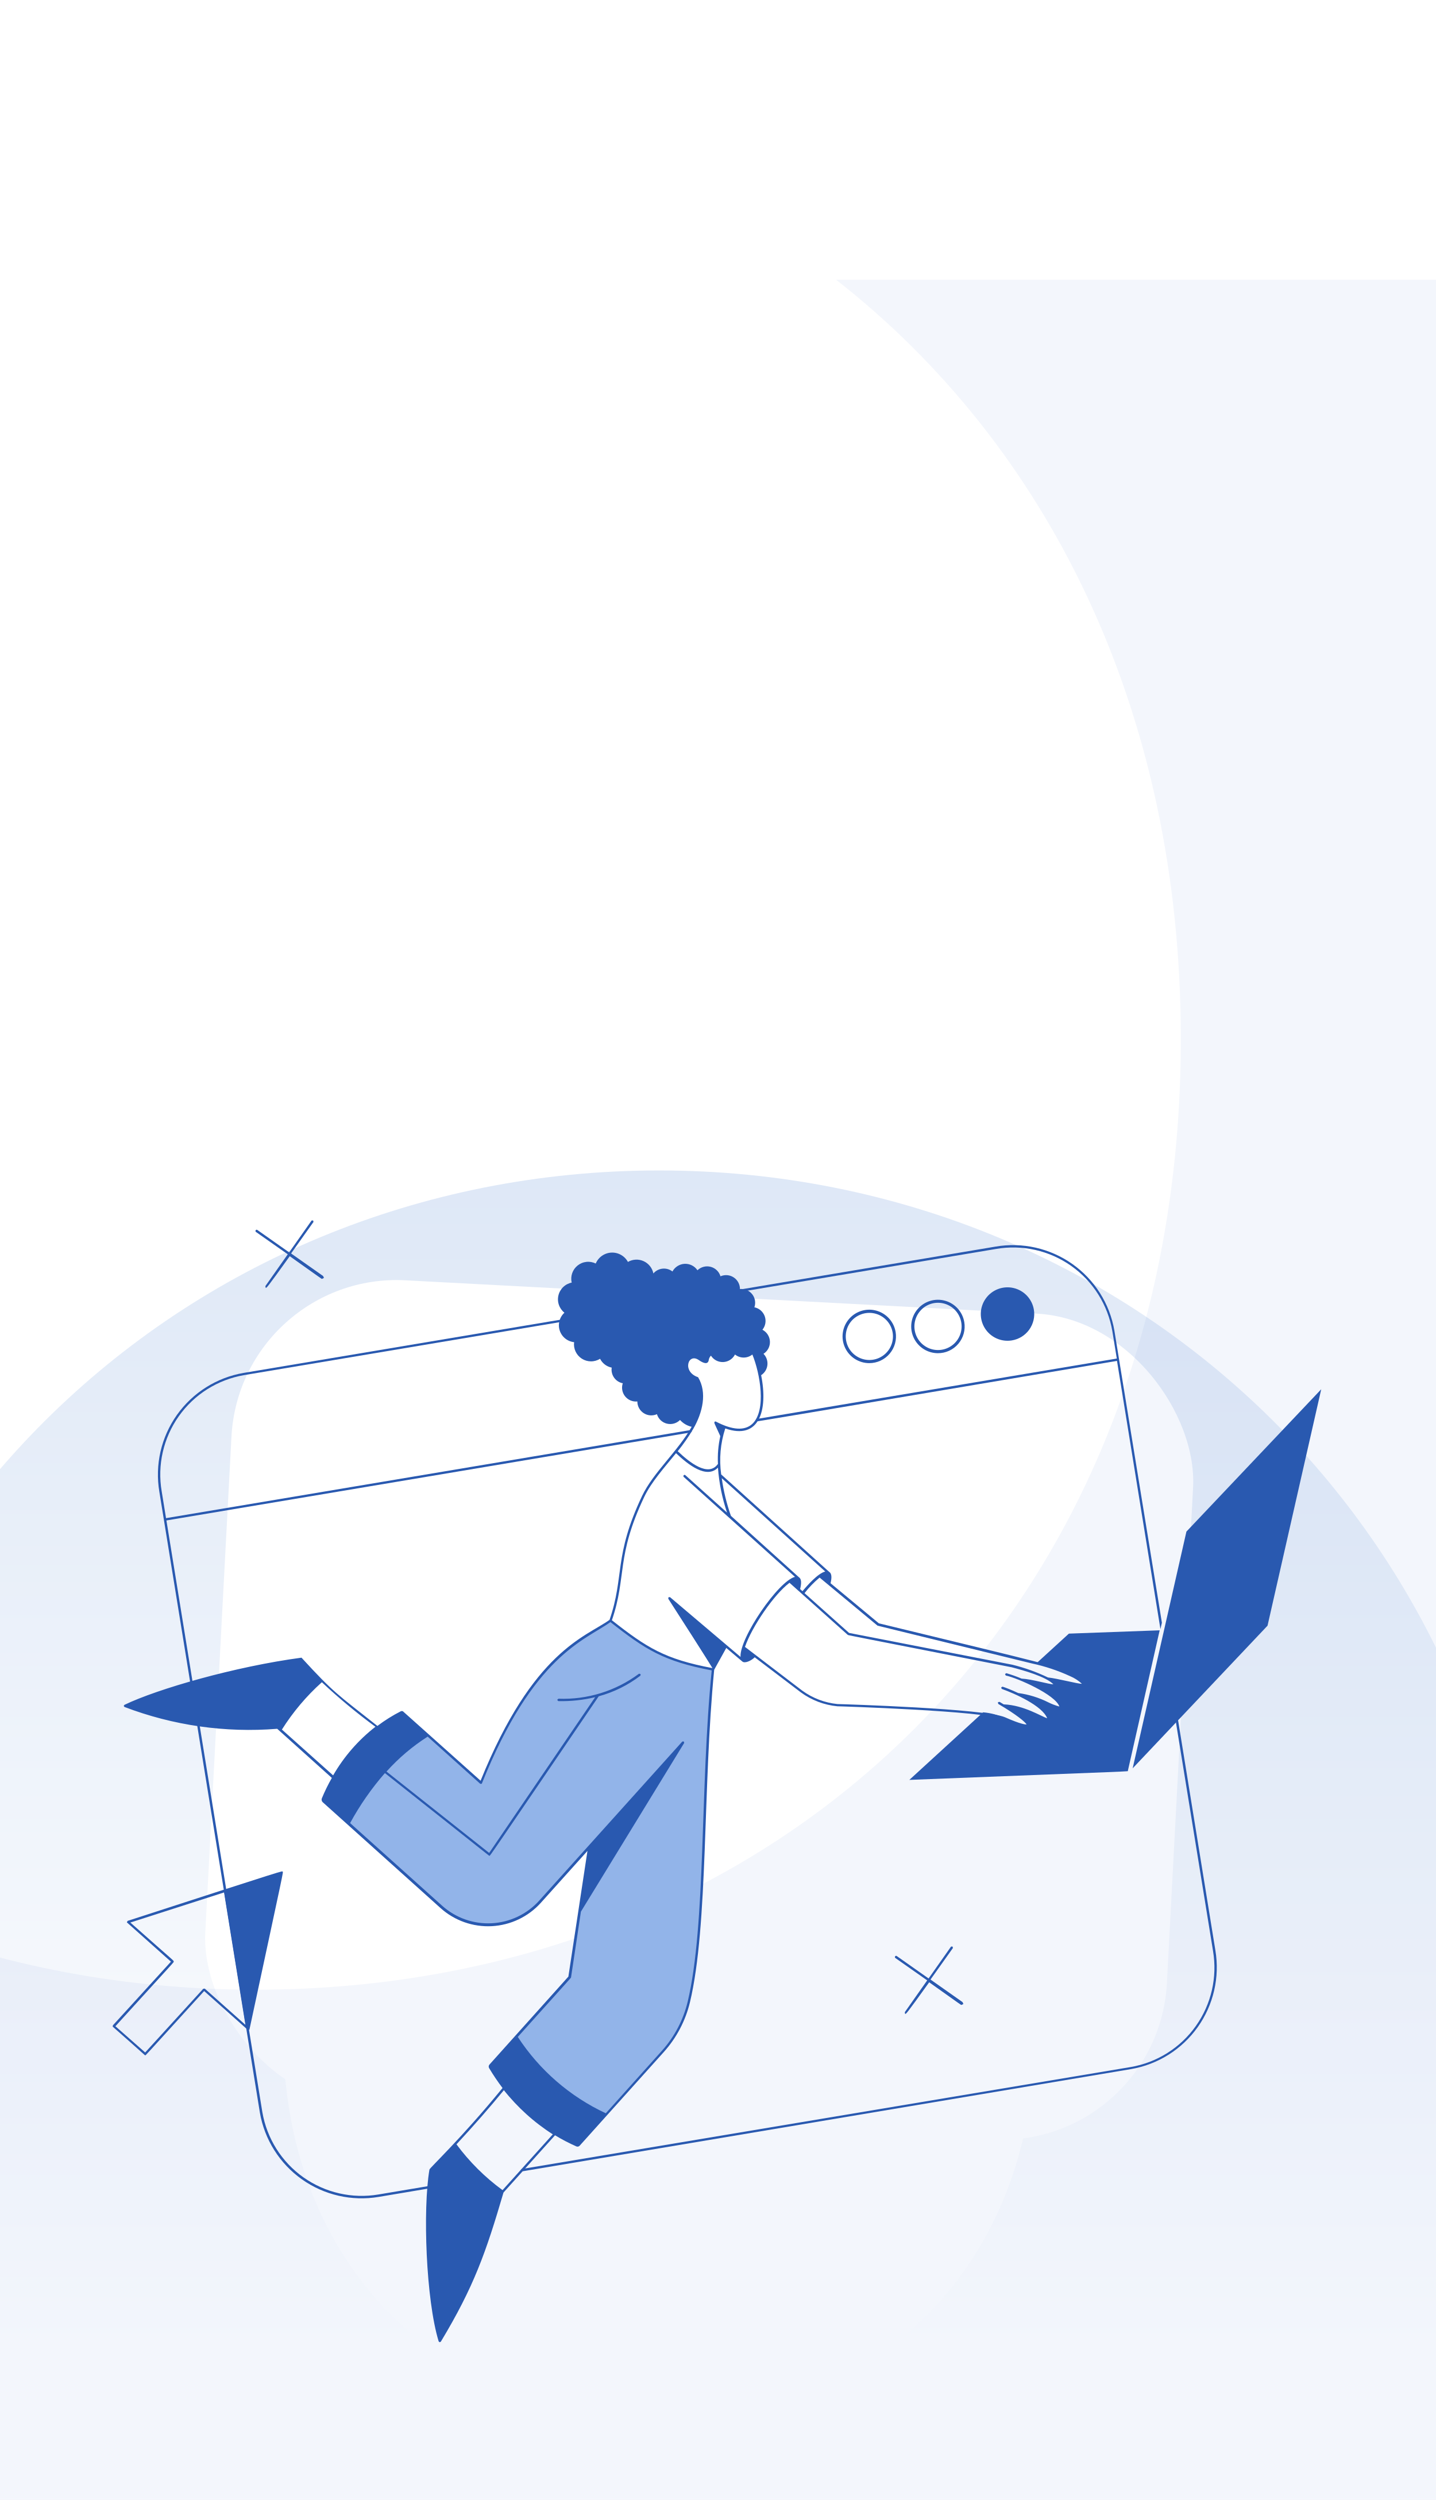 <svg width="351" height="611" viewBox="0 0 351 611" fill="none" xmlns="http://www.w3.org/2000/svg">
<path d="M-37.106 572.795C-45.787 549.509 -50.544 524.129 -50.544 497.377C-50.544 378.116 43.69 286.068 161.086 286.068C278.481 286.068 372.72 378.116 372.72 497.377C372.72 524.129 367.962 549.509 359.28 572.795L218.704 572.795C239.751 556.317 252.924 530.017 252.924 497.377C252.924 440.548 212.996 402.926 161.086 402.926C109.175 402.926 69.246 440.547 69.246 497.377C69.246 530.018 82.42 556.317 103.466 572.795L-37.106 572.795Z" fill="url(#paint0_linear_552_7048)" fill-opacity="0.16"/>
<rect x="58.707" y="310.785" width="235.374" height="202.131" rx="40.416" transform="rotate(3.022 58.707 310.785)" fill="white"/>
<g filter="url(#filter0_f_552_7048)">
<path d="M550.504 68.368C571.88 125.658 583.592 188.102 583.592 253.919C583.592 547.34 351.556 773.807 62.483 773.807C-226.586 773.807 -458.637 547.34 -458.637 253.919C-458.637 188.102 -446.921 125.658 -425.543 68.368H-79.394C-131.218 108.908 -163.657 173.615 -163.657 253.919C-163.657 393.738 -65.337 486.3 62.483 486.3C190.307 486.3 288.627 393.741 288.627 253.919C288.627 173.612 256.188 108.908 204.364 68.368H550.504Z" fill="#326FCB" fill-opacity="0.06"/>
</g>
<path d="M118.24 532.024L92.52 536.347C86.088 537.437 79.485 535.931 74.161 532.159C68.838 528.386 65.229 522.656 64.126 516.225L40.677 371.61L168.917 350.089C168.881 350.15 168.985 350.066 168.917 350.089C168.954 350.027 169.128 349.824 169.114 349.754C169.101 349.683 169.171 349.798 169.114 349.754C169.058 349.709 168.88 349.51 168.809 349.513L40.583 371.05L39.526 364.519C38.426 358.082 39.928 351.471 43.702 346.14C47.475 340.81 53.211 337.196 59.648 336.094L243.433 305.258C246.623 304.703 249.89 304.783 253.049 305.493C256.207 306.204 259.194 307.531 261.838 309.4C264.482 311.268 266.731 313.64 268.456 316.379C270.181 319.119 271.348 322.172 271.89 325.364L272.978 332.035L185.074 346.792C184.996 346.792 185.129 346.737 185.074 346.792C185.019 346.848 184.779 347.009 184.779 347.088C184.723 347.032 184.779 347.166 184.779 347.088C184.834 347.143 184.996 347.383 185.074 347.383C185.229 347.383 185.447 347.383 273.025 332.611L283.645 398.169L284.003 396.614L272.387 325.209C271.255 318.633 267.557 312.776 262.107 308.927C256.656 305.078 249.9 303.551 243.324 304.683L59.554 335.55C52.972 336.679 47.106 340.373 43.244 345.821C39.381 351.27 37.837 358.027 38.951 364.612L63.52 516.334C64.649 522.916 68.343 528.782 73.791 532.644C79.24 536.507 85.998 538.051 92.583 536.938L118.302 532.615C118.253 532.676 118.381 532.606 118.302 532.615C118.352 532.553 118.575 532.366 118.567 532.288C118.558 532.21 118.628 532.338 118.567 532.288C118.505 532.239 118.318 532.016 118.24 532.024Z" fill="#2959B0"/>
<path d="M297.073 476.67L284.493 399.075L284.136 400.63L296.498 476.825C297.584 483.258 296.073 489.859 292.298 495.179C288.523 500.5 282.791 504.105 276.361 505.204L127.485 530.131C127.419 530.153 127.521 530.071 127.485 530.131C127.449 530.191 127.277 530.389 127.288 530.458C127.235 530.413 127.299 530.527 127.288 530.458C127.341 530.503 127.508 530.706 127.578 530.706L276.47 505.702C283.044 504.568 288.901 500.878 292.762 495.438C296.623 489.997 298.173 483.25 297.073 476.67Z" fill="#2959B0"/>
<path d="M275.683 432.796L283.458 398.462L261.268 399.271L253.306 406.548C256.094 407.141 258.803 408.059 261.377 409.285C262.467 409.749 263.468 410.401 264.331 411.213C265.544 412.597 259.06 410.607 255.857 410.264C256.49 410.617 257.071 411.057 257.583 411.571C258.407 412.504 254.908 411.244 251.72 410.715C251.117 410.56 250.491 410.507 249.87 410.56C252.98 411.944 257.723 414.572 258.858 416.593C260.226 419.05 253.229 414.183 248.704 414.043C251.58 415.38 254.706 417.153 255.841 419.283C257.396 422.082 251.829 416.966 245.205 416.749C251.534 420.574 254.535 423.731 245.516 419.859C243.869 419.114 242.107 418.657 240.307 418.506L222.269 435.02C279.679 432.765 275.636 432.999 275.683 432.796Z" fill="#2959B0"/>
<path d="M289.996 374.331L276.856 432.192L309.822 397.329L322.947 339.545L289.996 374.331Z" fill="#2959B0"/>
<path d="M131.978 464.751C128.947 468.11 124.71 470.131 120.193 470.373C115.676 470.615 111.247 469.057 107.875 466.042L78.766 439.871C82.322 430.504 89.241 422.798 98.172 418.257L117.532 435.657C130.672 402.473 144.682 399.892 149.192 396.036C158.164 403.111 162.502 405.754 174.258 407.947C171.335 436.777 172.874 470.256 168.334 489.242C167.256 493.71 165.087 497.84 162.02 501.263L141.308 524.339C132.135 520.392 124.495 513.57 119.538 504.901L139.177 483.131L143.951 451.363C181.831 409.191 169.407 423.015 131.978 464.751Z" fill="#92B4E9"/>
<path d="M264.868 411.026C263.955 410.182 262.903 409.503 261.758 409.02C257.621 406.983 256.72 406.936 214.812 396.751L203.01 386.955C203.368 385.509 203.274 384.576 202.714 384.202C202.559 384.093 203.367 384.793 176.279 360.364C175.751 356.59 176.091 352.744 177.275 349.122C185.594 352.045 187.771 344.721 186.045 336.106C186.467 335.833 186.824 335.469 187.088 335.041C187.353 334.613 187.519 334.131 187.574 333.63C187.629 333.13 187.572 332.624 187.407 332.148C187.242 331.673 186.973 331.24 186.62 330.881C187.125 330.562 187.536 330.114 187.812 329.585C188.088 329.055 188.219 328.462 188.192 327.866C188.165 327.269 187.981 326.69 187.659 326.188C187.336 325.685 186.887 325.277 186.356 325.003C186.726 324.549 186.973 324.007 187.073 323.43C187.172 322.852 187.121 322.258 186.924 321.706C186.727 321.154 186.391 320.663 185.948 320.279C185.505 319.895 184.971 319.631 184.396 319.514C184.582 318.979 184.63 318.405 184.536 317.845C184.441 317.286 184.207 316.76 183.855 316.315C183.503 315.87 183.045 315.521 182.523 315.301C182 315.08 181.431 314.994 180.867 315.051C180.868 314.487 180.728 313.931 180.46 313.434C180.192 312.937 179.804 312.514 179.331 312.205C178.859 311.896 178.316 311.71 177.753 311.664C177.191 311.618 176.625 311.714 176.108 311.941C175.941 311.381 175.633 310.873 175.213 310.467C174.793 310.06 174.275 309.769 173.709 309.62C173.144 309.472 172.549 309.471 171.984 309.619C171.418 309.767 170.9 310.058 170.479 310.464C170.136 309.954 169.666 309.541 169.116 309.266C168.566 308.99 167.955 308.861 167.34 308.89C166.726 308.92 166.13 309.108 165.609 309.435C165.088 309.763 164.661 310.219 164.368 310.76C163.677 310.227 162.807 309.98 161.939 310.07C161.071 310.159 160.271 310.579 159.703 311.242C159.573 310.587 159.288 309.973 158.873 309.45C158.458 308.928 157.924 308.511 157.316 308.236C156.708 307.961 156.043 307.835 155.377 307.868C154.71 307.901 154.061 308.093 153.483 308.427C153.091 307.703 152.501 307.105 151.784 306.702C151.066 306.298 150.249 306.106 149.427 306.146C148.604 306.187 147.81 306.459 147.136 306.932C146.461 307.404 145.934 308.057 145.615 308.816C144.91 308.469 144.12 308.329 143.339 308.413C142.557 308.496 141.816 308.8 141.2 309.289C140.584 309.777 140.12 310.431 139.861 311.173C139.602 311.915 139.559 312.715 139.737 313.481C138.957 313.636 138.237 314.012 137.663 314.563C137.089 315.114 136.685 315.818 136.499 316.592C136.312 317.365 136.351 318.176 136.611 318.928C136.871 319.68 137.34 320.342 137.964 320.836C137.372 321.375 136.948 322.074 136.744 322.849C136.54 323.623 136.565 324.44 136.814 325.201C137.064 325.962 137.529 326.635 138.152 327.138C138.776 327.641 139.531 327.953 140.328 328.036C140.228 328.818 140.353 329.613 140.687 330.327C141.022 331.042 141.552 331.647 142.216 332.072C142.881 332.497 143.652 332.725 144.441 332.729C145.23 332.733 146.003 332.513 146.672 332.094C146.951 332.647 147.352 333.129 147.845 333.504C148.338 333.878 148.91 334.135 149.518 334.256C149.39 335.119 149.599 335.999 150.103 336.711C150.607 337.424 151.367 337.914 152.224 338.081C152.044 338.619 152.002 339.192 152.101 339.75C152.2 340.308 152.438 340.833 152.792 341.275C153.146 341.717 153.606 342.064 154.129 342.283C154.651 342.502 155.221 342.586 155.785 342.528C155.785 343.096 155.927 343.654 156.198 344.152C156.468 344.651 156.859 345.074 157.335 345.383C157.811 345.692 158.357 345.877 158.922 345.922C159.488 345.966 160.056 345.869 160.574 345.638C160.743 346.2 161.055 346.707 161.48 347.112C161.904 347.517 162.426 347.804 162.995 347.947C163.564 348.089 164.16 348.082 164.725 347.925C165.29 347.769 165.804 347.468 166.219 347.053C166.97 347.892 167.965 348.474 169.064 348.717C165.752 354.626 159.641 359.929 156.951 365.605C149.953 380.361 152.674 385.26 148.989 395.911C143.111 400.126 130.329 403.407 117.469 435.222L98.452 418.226C98.392 418.172 98.532 418.226 98.452 418.226C98.371 418.226 98.076 418.172 98.016 418.226C95.99 419.255 94.059 420.462 92.247 421.833C82.435 414.058 81.658 413.841 73.696 405.148C57.493 407.31 38.491 412.783 30.436 416.671C30.381 416.69 30.47 416.623 30.436 416.671C30.402 416.718 30.248 416.877 30.248 416.935C30.214 416.888 30.248 416.993 30.248 416.935C30.282 416.982 30.381 417.18 30.436 417.199C42.324 421.731 55.074 423.553 67.756 422.533L81.113 434.538C80.2 436.132 79.389 437.784 78.688 439.483C78.612 439.656 78.593 439.849 78.635 440.034C78.677 440.219 78.777 440.385 78.921 440.509L107.688 466.353C111.116 469.426 115.622 471.015 120.22 470.77C124.817 470.525 129.129 468.467 132.211 465.047L143.593 452.374L138.928 483.1L119.646 504.59C119.539 504.706 119.472 504.853 119.455 505.01C119.438 505.167 119.472 505.325 119.553 505.461C120.558 507.142 121.653 508.766 122.834 510.328C112.664 522.768 105.045 529.828 104.967 530.263C103.319 539.982 104.112 562.11 107.222 572.248C107.179 572.212 107.238 572.302 107.222 572.248C107.264 572.285 107.406 572.447 107.462 572.455C107.41 572.478 107.517 572.463 107.462 572.455C107.513 572.432 107.72 572.373 107.751 572.326C115.837 558.891 118.76 550.556 123.067 535.877L135.663 521.882C137.345 522.9 139.09 523.809 140.888 524.603C141.022 524.658 141.169 524.672 141.311 524.641C141.452 524.611 141.581 524.538 141.681 524.432L162.269 501.512C165.368 498.055 167.559 493.881 168.644 489.367C173.154 470.489 171.754 436.621 174.569 408.103L177.523 402.769L181.442 406.081C182.048 406.625 183.619 405.91 184.474 405.055L195.764 413.638C198.372 415.544 201.443 416.714 204.658 417.028C205.016 417.028 240.625 418.132 245.446 420.232C247.152 421.121 248.989 421.73 250.888 422.035C251.339 422.035 251.417 421.864 251.495 421.74C251.93 420.885 248.82 418.63 246.425 417.199C251.93 417.853 255.755 421.196 256.486 420.309C256.735 420.045 256.486 419.579 256.3 419.174C254.83 417.149 252.857 415.541 250.577 414.509C253.998 415.302 257.824 417.619 259.005 417.619C259.487 417.619 259.783 417.246 259.348 416.484C258.181 414.4 254.683 412.441 251.65 411.042C254.061 411.446 256.642 412.192 257.59 412.192C258.259 412.192 258.399 411.772 258.026 411.337C257.816 411.106 257.587 410.892 257.342 410.7C259.736 411.119 262.971 411.959 264.246 411.959C265.148 412.006 265.272 411.493 264.868 411.026ZM201.719 384.093C199.931 384.529 197.334 387.468 196.152 388.898L195.577 388.385C195.577 388.214 196.261 386.115 195.281 385.493L178.659 370.487C177.603 367.502 176.853 364.418 176.419 361.282L201.719 384.093ZM169.484 349.168C171.723 345.25 172.905 340.382 170.635 336.604C166.685 335.298 168.147 330.601 170.775 332.39C171.708 333.043 172.936 333.649 173.216 332.53C173.26 332.078 173.457 331.655 173.776 331.332C174.097 331.836 174.545 332.246 175.075 332.521C175.606 332.795 176.199 332.925 176.796 332.897C177.393 332.868 177.971 332.683 178.473 332.359C178.975 332.035 179.382 331.584 179.654 331.052C180.256 331.536 181.004 331.799 181.776 331.799C182.548 331.799 183.297 331.536 183.899 331.052C185.78 335.624 187.398 344.69 183.899 348.002C182.033 349.728 179.047 349.557 175.004 347.458C174.818 347.349 174.444 347.458 174.693 348.017C174.942 348.577 175.238 349.199 176.062 351.003C175.566 353.232 175.373 355.518 175.486 357.798C173.154 361.079 168.613 357.503 165.659 354.688C167.07 352.947 168.349 351.102 169.484 349.168ZM68.907 422.72C71.612 418.431 74.898 414.537 78.672 411.15C82.813 415.039 87.185 418.674 91.765 422.035C87.585 425.293 84.074 429.327 81.424 433.916L68.907 422.72ZM122.834 535.286C118.537 532.144 114.741 528.37 111.576 524.09C115.821 519.518 119.755 515.009 123.161 510.857C126.523 515.09 130.564 518.737 135.119 521.649L122.834 535.286ZM168.085 489.243C167.027 493.661 164.89 497.749 161.865 501.138L148.072 516.502C139.302 512.411 131.852 505.947 126.566 497.842C140.25 482.603 139.566 483.427 139.581 483.271L141.992 467.224L167.229 426.001C167.246 426.066 167.257 425.939 167.229 426.001C167.212 425.935 167.19 425.68 167.135 425.64C167.08 425.6 167.203 425.637 167.135 425.64C167.067 425.643 166.813 425.613 166.763 425.659L131.791 464.534C128.811 467.836 124.644 469.824 120.202 470.06C115.76 470.296 111.406 468.762 108.093 465.793L85.576 445.578C87.954 441.204 90.807 437.105 94.082 433.356C121.326 454.924 119.491 453.571 119.646 453.571C119.802 453.571 119.382 454.193 146.346 414.587C150.035 413.582 153.494 411.871 156.531 409.549C156.525 409.622 156.584 409.499 156.531 409.549C156.537 409.476 156.607 409.212 156.563 409.154C156.518 409.096 156.635 409.167 156.563 409.154C156.491 409.141 156.236 409.044 156.173 409.082C150.503 413.297 143.563 415.448 136.502 415.178C136.424 415.178 136.558 415.123 136.502 415.178C136.447 415.233 136.207 415.395 136.207 415.473C136.152 415.418 136.207 415.552 136.207 415.473C136.262 415.529 136.424 415.769 136.502 415.769C139.522 415.834 142.538 415.51 145.475 414.805L119.569 452.871L94.471 432.983C97.424 429.696 100.808 426.825 104.532 424.446L117.392 435.984C117.434 435.972 117.722 435.998 117.755 435.968C117.74 436.01 117.787 435.938 117.755 435.968C130.381 404.495 142.894 400.965 149.207 396.456C157.806 403.22 162.269 406.035 173.962 408.258C171.086 436.886 172.579 470.396 168.085 489.243ZM181.007 404.962L163.793 390.376C163.738 390.331 163.863 390.374 163.793 390.376C163.722 390.377 163.461 390.337 163.409 390.384C163.356 390.431 163.418 390.314 163.409 390.384C163.399 390.454 163.319 390.705 163.357 390.764C173.372 406.314 174.133 407.698 174.133 407.698C162.518 405.506 158.101 402.722 149.564 396.005C153.25 385.229 150.513 380.533 157.464 365.869C159.19 362.23 162.316 358.778 165.239 355.17C168.131 357.923 172.703 361.562 175.486 358.7C175.761 362.444 176.508 366.138 177.71 369.694L167.525 360.551C167.245 360.286 166.856 360.722 167.136 360.986L194.317 385.4C190.259 386.41 180.742 400.297 181.007 404.962ZM257.482 411.664C256.44 411.664 252.148 410.389 249.706 410.264C248.494 409.754 247.253 409.313 245.99 408.942C245.917 408.933 246.05 408.9 245.99 408.942C245.93 408.985 245.68 409.101 245.664 409.173C245.627 409.109 245.649 409.245 245.664 409.173C245.702 409.237 245.795 409.496 245.866 409.518C248.68 410.109 257.964 414.183 258.943 417.091C258.021 416.843 257.125 416.504 256.269 416.08C253.95 414.914 251.454 414.141 248.882 413.794C247.156 412.985 245.648 412.41 245.057 412.239C244.989 412.227 245.117 412.205 245.057 412.239C244.997 412.273 244.755 412.363 244.731 412.427C244.707 412.492 244.708 412.362 244.731 412.427C244.753 412.492 244.796 412.748 244.855 412.783C247.965 413.887 254.776 416.888 255.958 419.952C254.698 419.61 250.313 416.748 245.337 416.562L244.326 415.955C244.258 415.916 244.402 415.935 244.326 415.955C244.25 415.976 243.961 415.996 243.922 416.064C243.883 416.132 243.901 415.988 243.922 416.064C243.942 416.14 243.963 416.429 244.031 416.469C248.447 419.05 250.686 420.931 250.919 421.476C250.671 421.476 249.613 421.476 245.663 419.719C240.75 417.588 206.135 416.515 204.689 416.484C201.582 416.173 198.614 415.041 196.09 413.203L182.095 402.52C183.806 397.529 189.233 389.645 192.98 386.846L207.208 399.566C207.364 399.706 205.964 399.364 247.296 407.496C250.189 408.258 255.678 409.782 257.482 411.664ZM256.144 409.984C253.362 408.649 250.449 407.607 247.452 406.874L207.535 399.099L196.65 389.38C197.734 387.979 198.97 386.701 200.335 385.571L214.501 397.327C214.501 397.327 250.375 406.097 252.241 406.563C255.456 407.254 258.585 408.297 261.571 409.673C262.637 410.121 263.616 410.752 264.463 411.539C263.406 411.555 258.57 410.249 256.144 409.984Z" fill="#2959B0"/>
<path d="M212.464 333.163C211.219 333.161 210 332.802 208.952 332.13C207.903 331.459 207.068 330.501 206.546 329.37C206.024 328.24 205.836 326.983 206.004 325.749C206.172 324.515 206.69 323.355 207.496 322.406C208.302 321.456 209.362 320.757 210.552 320.39C211.743 320.023 213.013 320.005 214.213 320.336C215.414 320.668 216.494 321.335 217.328 322.261C218.161 323.186 218.713 324.33 218.918 325.559C219.074 326.495 219.024 327.454 218.771 328.37C218.518 329.285 218.069 330.134 217.455 330.858C216.841 331.581 216.076 332.163 215.214 332.561C214.352 332.959 213.414 333.164 212.464 333.163ZM207.799 323.273C207.248 324.045 206.896 324.941 206.774 325.881C206.652 326.821 206.763 327.777 207.099 328.664C207.434 329.552 207.983 330.342 208.697 330.967C209.411 331.591 210.267 332.03 211.191 332.244C212.115 332.458 213.077 332.442 213.993 332.196C214.909 331.949 215.75 331.481 216.442 330.832C217.133 330.184 217.654 329.374 217.959 328.476C218.263 327.578 218.341 326.619 218.187 325.683C217.996 324.556 217.475 323.511 216.69 322.681C215.905 321.85 214.891 321.272 213.777 321.019C212.662 320.765 211.498 320.849 210.431 321.259C209.364 321.668 208.458 322.339 207.799 323.273Z" fill="#2959B0"/>
<path d="M229.245 330.733C227.999 330.73 226.78 330.372 225.732 329.7C224.683 329.028 223.849 328.071 223.327 326.94C222.804 325.81 222.616 324.553 222.784 323.319C222.953 322.085 223.47 320.925 224.276 319.976C225.082 319.026 226.142 318.327 227.333 317.96C228.523 317.593 229.793 317.575 230.993 317.906C232.194 318.237 233.275 318.905 234.108 319.83C234.942 320.756 235.493 321.9 235.698 323.129C235.857 324.065 235.809 325.026 235.557 325.942C235.305 326.858 234.856 327.709 234.242 328.433C233.627 329.158 232.861 329.739 231.998 330.136C231.134 330.533 230.195 330.737 229.245 330.733ZM224.58 320.843C224.029 321.615 223.677 322.51 223.554 323.451C223.432 324.391 223.544 325.347 223.879 326.234C224.214 327.121 224.763 327.912 225.477 328.536C226.191 329.161 227.047 329.6 227.971 329.814C228.895 330.028 229.857 330.012 230.773 329.765C231.689 329.519 232.53 329.051 233.222 328.402C233.913 327.753 234.435 326.944 234.739 326.046C235.043 325.148 235.122 324.189 234.967 323.253C234.784 322.123 234.268 321.072 233.486 320.236C232.704 319.399 231.69 318.815 230.574 318.556C229.459 318.298 228.292 318.377 227.221 318.784C226.151 319.192 225.241 319.908 224.58 320.843Z" fill="#2959B0"/>
<path d="M252.707 320.096C252.496 318.822 251.912 317.639 251.029 316.697C250.145 315.755 249.002 315.095 247.745 314.802C246.487 314.509 245.17 314.596 243.961 315.051C242.753 315.506 241.706 316.31 240.954 317.36C240.202 318.41 239.778 319.659 239.736 320.95C239.694 322.241 240.035 323.515 240.717 324.612C241.399 325.709 242.391 326.579 243.568 327.112C244.744 327.645 246.052 327.817 247.326 327.607C248.174 327.469 248.986 327.165 249.715 326.713C250.445 326.26 251.078 325.668 251.578 324.97C252.078 324.272 252.435 323.482 252.629 322.646C252.822 321.81 252.849 320.943 252.707 320.096Z" fill="#2959B0"/>
<path d="M78.923 311.829L71.148 306.356L76.621 298.658C76.638 298.724 76.649 298.596 76.621 298.658C76.604 298.593 76.582 298.338 76.527 298.298C76.472 298.257 76.595 298.294 76.527 298.298C76.459 298.301 76.205 298.271 76.155 298.316L70.681 306.091L62.906 300.618C62.595 300.384 62.253 300.866 62.564 301.1L70.339 306.558L64.865 314.333C64.889 314.381 64.903 314.724 64.948 314.753C64.894 314.752 64.993 314.782 64.948 314.753C65.181 314.753 64.974 315.188 70.821 307.024C79 312.84 78.596 312.56 78.689 312.56C78.599 312.607 78.786 312.591 78.689 312.56C78.78 312.513 79.141 312.408 79.171 312.311C79.202 312.214 79.218 312.402 79.171 312.311C79.125 312.221 79.02 311.86 78.923 311.829Z" fill="#2959B0"/>
<path d="M235.218 489.291L227.443 483.817L232.916 476.12C232.933 476.186 232.944 476.058 232.916 476.12C232.899 476.054 232.877 475.799 232.822 475.759C232.767 475.719 232.89 475.756 232.822 475.759C232.754 475.762 232.5 475.732 232.45 475.778L226.976 483.553L219.201 478.079C218.89 477.846 218.548 478.328 218.859 478.561L226.634 484.019L221.16 491.794C221.184 491.842 221.197 492.186 221.243 492.215C221.189 492.213 221.288 492.243 221.243 492.215C221.476 492.215 221.269 492.649 227.116 484.486C235.295 490.301 234.891 490.022 234.984 490.022C234.894 490.068 235.081 490.052 234.984 490.022C235.075 489.975 235.435 489.87 235.466 489.773C235.497 489.676 235.513 489.863 235.466 489.773C235.42 489.682 235.314 489.322 235.218 489.291Z" fill="#2959B0"/>
<path d="M69.073 457.459C68.871 457.288 71.406 456.433 31.193 469.479C31.184 469.529 31 469.803 31.017 469.852C30.979 469.818 31.033 469.9 31.017 469.852L41.783 479.447L27.601 494.997C27.601 495.036 27.521 495.284 27.536 495.32C27.509 495.293 27.552 495.356 27.536 495.32C35.809 502.598 35.376 502.336 35.501 502.336C35.625 502.336 34.739 503.316 49.9 486.631L60.552 496.101C60.6 496.085 60.929 496.116 60.963 496.078C60.952 496.128 60.998 496.041 60.963 496.078C69.703 455.353 69.26 457.646 69.073 457.459ZM49.667 486.087L35.485 501.637L28.208 495.23C43.478 478.42 42.467 479.68 42.452 479.4C42.436 479.12 43.074 479.836 31.862 469.884L54.767 462.528L59.992 494.888L50.071 486.056C50.012 486.008 49.742 486.081 49.667 486.087C49.717 486.031 49.592 486.092 49.667 486.087Z" fill="#2959B0"/>
<defs>
<filter id="filter0_f_552_7048" x="-762.051" y="-235.047" width="1649.06" height="1312.27" filterUnits="userSpaceOnUse" color-interpolation-filters="sRGB">
<feFlood flood-opacity="0" result="BackgroundImageFix"/>
<feBlend mode="normal" in="SourceGraphic" in2="BackgroundImageFix" result="shape"/>
<feGaussianBlur stdDeviation="151.707" result="effect1_foregroundBlur_552_7048"/>
</filter>
<linearGradient id="paint0_linear_552_7048" x1="161.088" y1="286.068" x2="161.088" y2="572.795" gradientUnits="userSpaceOnUse">
<stop stop-color="#326FCB"/>
<stop offset="1" stop-color="white"/>
</linearGradient>
</defs>
</svg>
